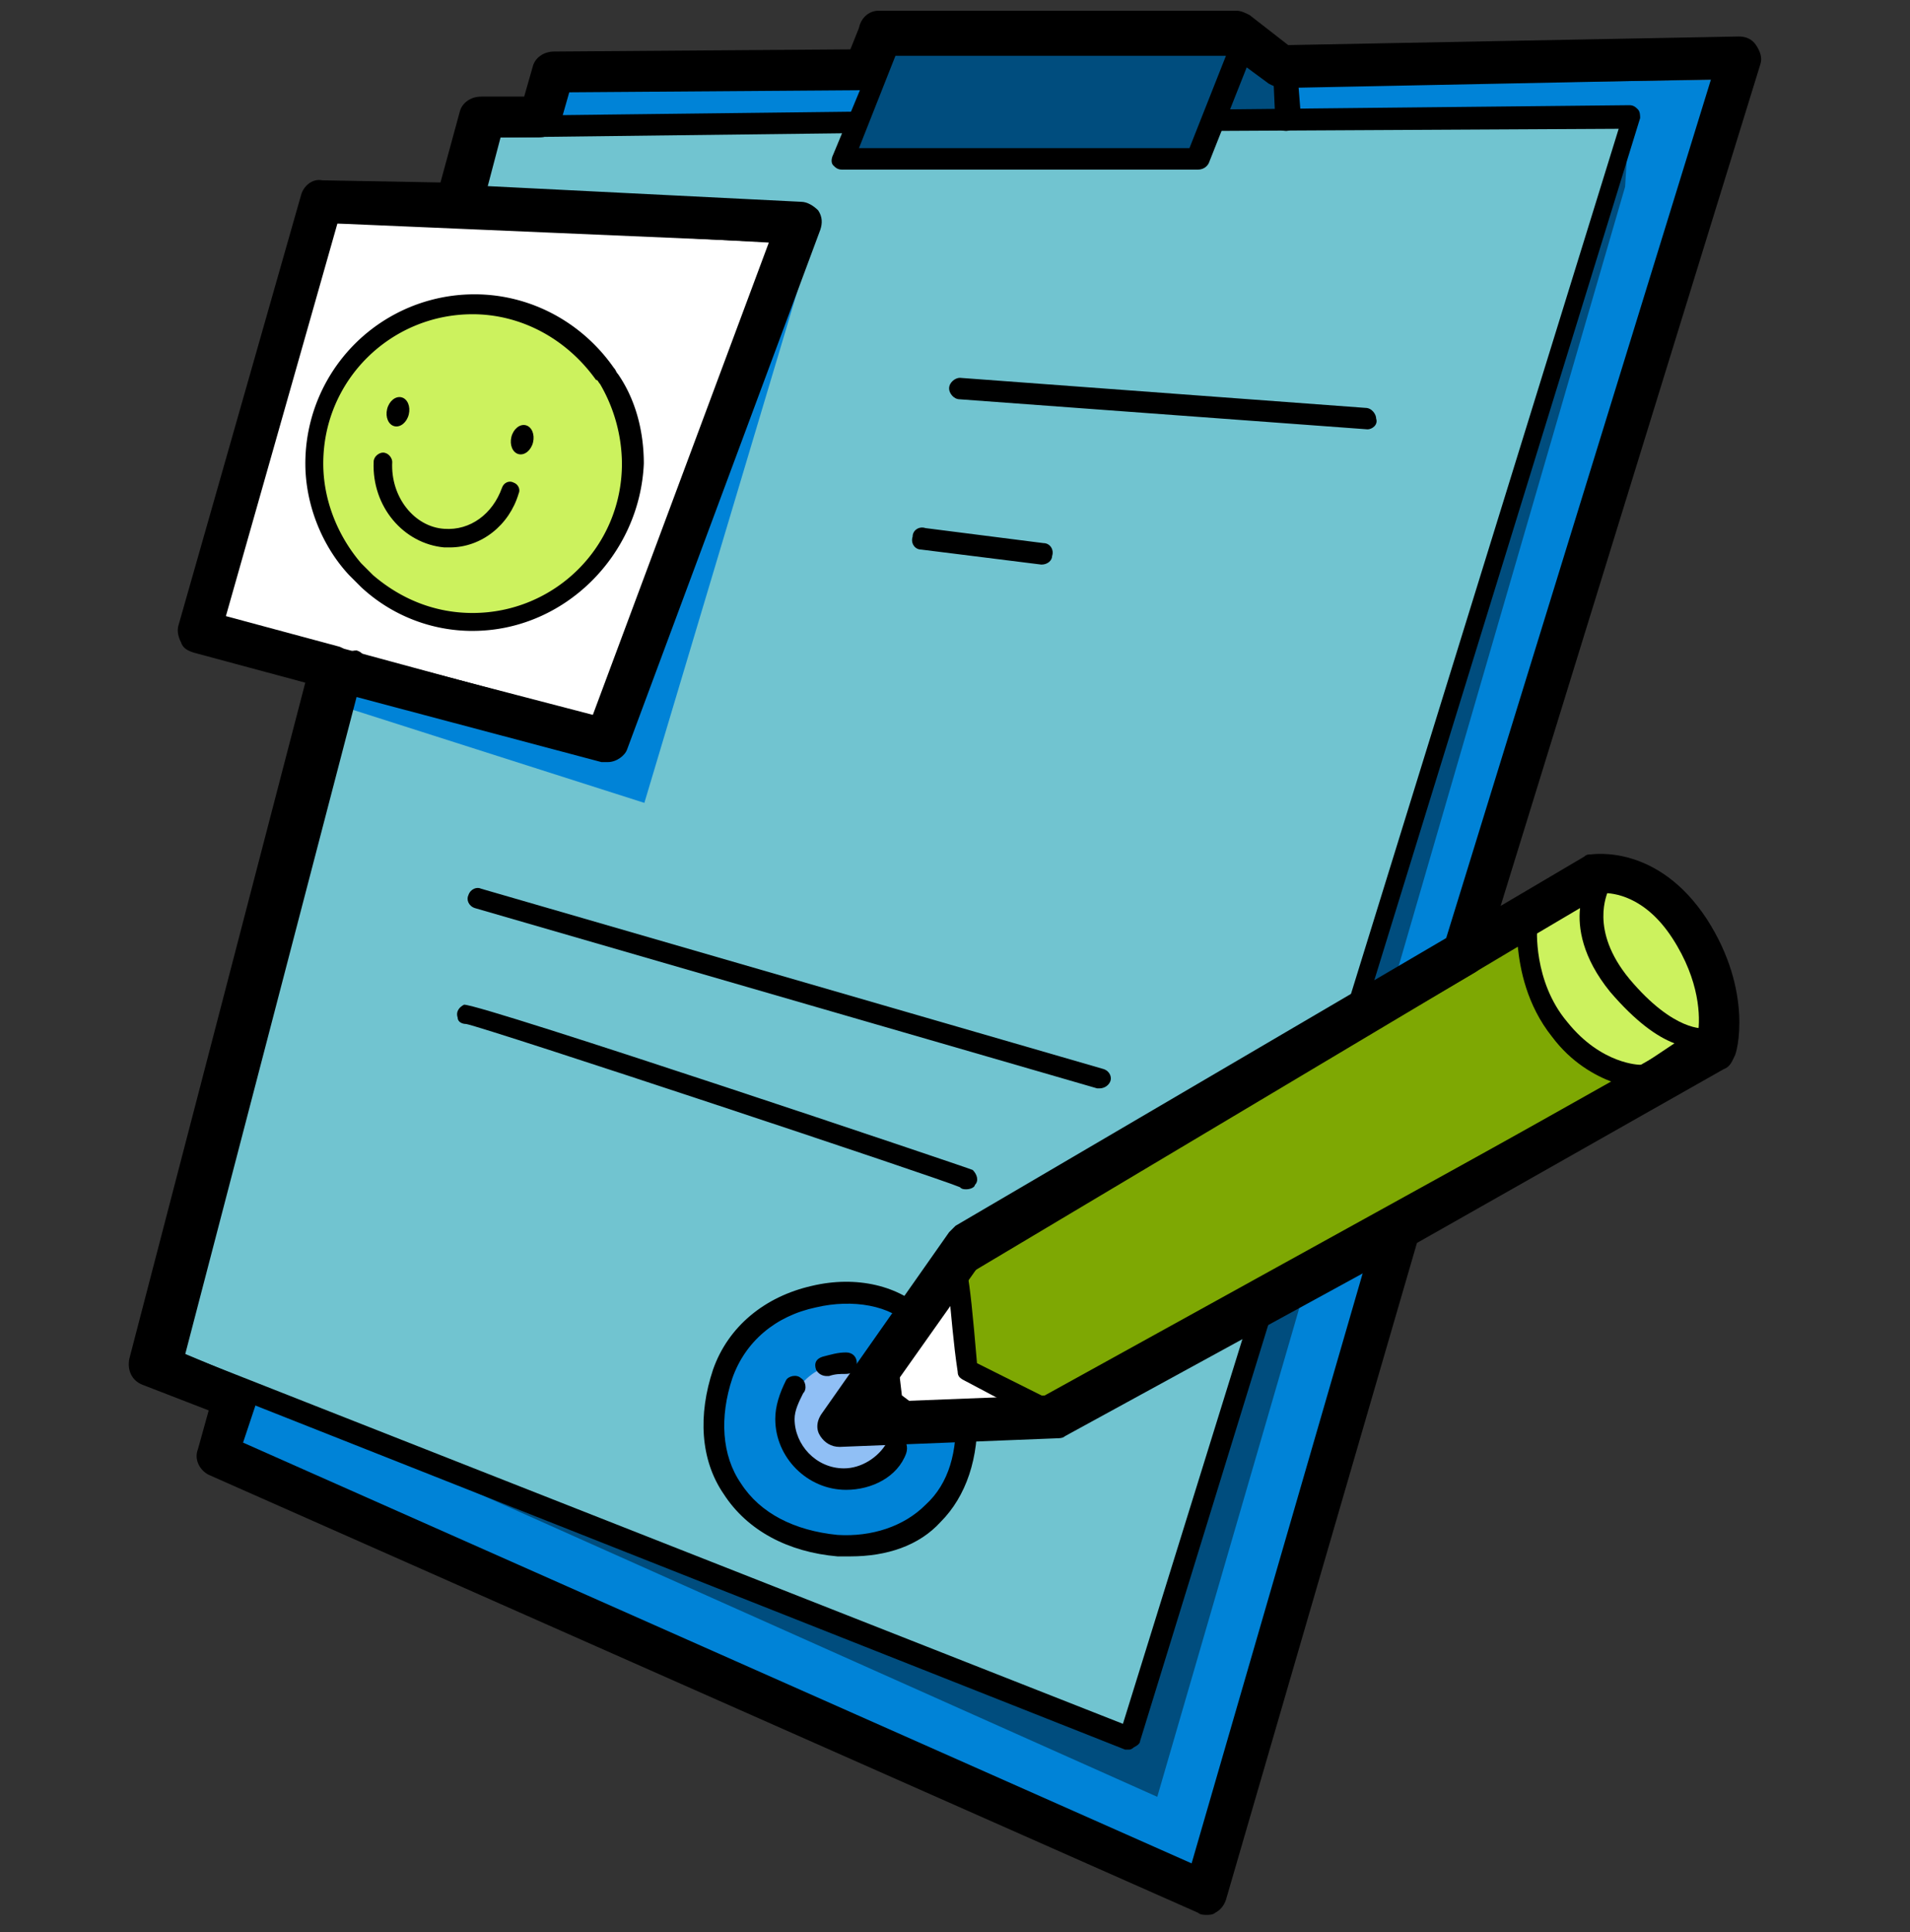 <svg width="89" height="90" fill="none" xmlns="http://www.w3.org/2000/svg"><rect width="100%" height="100%" fill="#333333" stroke="none"/><g clip-path="url(#clip0_477_3357)"><path d="M71.725 42.9c-.6.3-.7.1-.4 2.3.3 2.2 1.7 3.7 3.8 4.7 0 0 1 .5 1.9 0 .8-.5 3.3-1.4 2.9-2.7-.4-1.3-1.9-4.4-4-5.7 0 0-.8-.7-1.9-.1-1 .7-2.3 1.5-2.3 1.5z" fill="#CCF25E"/><path d="M25.825 3.3l14.8.9.8-2.1h16.4l1.9 1 .1.9 21.3-.3-24.9 84.5-46.1-21.4 9.4-35.2-9.7-2.6 5.2-19.2 10.2.5.6-7z" fill="#0083D7"/><path d="M75.925 5.4l-.2 3.3-21.8 75-41.2-18.4 39.9 15.7 23.3-75.6zm-36.7 2l2.2-5.3h16.4l1.9 1 .2 2.5h-3.4l-.7 1.8h-16.6z" fill="#004D7E"/><path d="M22.925 5.9l17-.1-.7 1.6h16.6l.7-1.8 19.4-.2-13.1 42.7-3.9 12.5-6.3 20.4-44.6-17.5 8.5-32.6 11.9 3.2 8.7-23.3-15.3-.7 1.1-4.2z" fill="#71C4D0"/><path d="M39.325 72.1c3.424 0 6.2-2.597 6.2-5.8s-2.776-5.8-6.2-5.8c-3.424 0-6.2 2.597-6.2 5.8s2.776 5.8 6.2 5.8z" fill="#0083D7"/><path d="M39.425 68.9a2.7 2.7 0 100-5.4 2.7 2.7 0 000 5.4z" fill="#90BFF5"/><path d="M37.325 13l-7.3 24.4-14.1-4.5.6-2 11.9 3.2-6.8-22.5.6-2.9 15.1 4.3z" fill="#0083D7"/><path d="M15.025 9.8l22.1 1-8.7 23.3-18.6-5.1 5.2-19.2z" fill="#fff"/><path d="M21.887 28.725a7.113 7.113 0 100-14.225 7.113 7.113 0 000 14.225z" fill="#CCF25E"/><path d="M39.725 65.9l4.3-6.3s.2-.8 5.9-3.7c5.6-2.9 21.3-12.6 21.3-12.6s.3 3.2 1.3 4.5c1.3 1.6 3.9 2.5 3.9 2.5l-27.6 15.2-9.1.4z" fill="#7EA803"/><path d="M44.525 59.2l-4.8 6.7 8.8-.2-3.5-1.8-.5-4.7z" fill="#fff"/><path d="M22.021 29.39a7.618 7.618 0 01-5.195-2.042l-.557-.557c-1.299-1.391-2.041-3.34-2.041-5.195a7.88 7.88 0 017.886-7.886c2.598 0 5.01 1.299 6.494 3.433.093.092.093.185.186.278.835 1.206 1.206 2.69 1.206 4.175-.186 4.268-3.711 7.793-7.979 7.793zm0-14.752c-3.804 0-6.958 3.061-6.958 6.958 0 1.67.65 3.34 1.763 4.639l.556.556c1.3 1.114 2.877 1.763 4.64 1.763 3.803 0 6.958-3.061 6.958-6.958a7.437 7.437 0 00-1.021-3.711c-.093-.093-.093-.186-.186-.186-1.391-1.948-3.525-3.061-5.752-3.061z" fill="#000"/><path d="M20.963 25.5h-.26c-1.906-.173-3.378-1.905-3.292-3.984 0-.26.26-.433.433-.433.26 0 .433.26.433.433-.086 1.646 1.04 3.032 2.426 3.118 1.212.087 2.252-.693 2.685-1.905.086-.26.346-.347.52-.26.26.086.346.346.26.52-.434 1.472-1.733 2.511-3.205 2.511zm-1.915-6.196c.09-.371-.061-.728-.34-.796-.28-.069-.579.178-.67.55-.09.371.062.728.34.796.28.068.579-.178.67-.55zm5.79 1.301c.09-.372-.062-.728-.34-.797-.28-.068-.579.178-.67.55-.09.372.062.729.34.797.28.068.579-.178.67-.55z" fill="#000"/><path d="M28.425 34.6h-.1l-18.6-5.1c-.1 0-.2-.1-.3-.2-.1-.1-.1-.3 0-.4l5.1-19.2c.1-.2.3-.4.5-.4l22.1 1c.2 0 .3.1.4.2.1.1.1.3.1.5l-8.7 23.3c-.1.2-.3.3-.5.3zm-18-5.9l17.7 4.8 8.3-22.2-21-.9-5 18.3z" fill="#000"/><path d="M21.825 10.6h-.1c-.3-.1-.4-.3-.4-.6l1.1-4.2c.1-.2.3-.4.5-.4l17-.2c.3 0 .5.2.5.5s-.2.5-.5.5l-16.6.2-1 3.8c0 .2-.2.4-.5.4zm41 38h-.1c-.3-.1-.4-.4-.3-.6l13-42-18.9.1c-.3 0-.5-.2-.5-.5s.2-.5.5-.5l19.4-.2c.2 0 .3.1.4.2.1.1.1.3.1.4l-13.2 42.8c0 .2-.2.3-.4.3zm-10.2 32.9h-.2l-44.5-17.6c-.2-.1-.4-.3-.3-.6l8.4-32.6c.1-.3.3-.4.6-.4.3.1.4.3.4.6l-8.4 32.2 43.7 17.2 6.4-20.6c.1-.3.4-.4.6-.3.3.1.4.4.3.6l-6.5 21.1c0 .1-.1.2-.3.3 0 0-.1.1-.2.1z" fill="#000"/><path d="M55.825 7.9h-16.6c-.2 0-.3-.1-.4-.2-.1-.1-.1-.3 0-.5l2.2-5.3c.1-.2.3-.3.5-.3h16.4c.2 0 .3.1.4.2.1.1.1.3.1.5l-2.1 5.3c-.1.2-.3.3-.5.3zm-15.8-1h15.4l1.7-4.3h-15.4l-1.7 4.3z" fill="#000"/><path d="M59.925 6.1c-.3 0-.5-.2-.5-.5l-.1-2.2-1.6-.9c-.2-.1-.3-.4-.2-.7.1-.2.4-.3.7-.2l1.9 1c.2.1.3.2.3.4l.2 2.5c-.2.3-.4.6-.7.6z" fill="#000"/><path d="M56.225 89.2c-.1 0-.3 0-.4-.1l-46.1-20.4c-.4-.2-.7-.7-.5-1.2l.5-1.8-3.1-1.2c-.5-.2-.7-.7-.6-1.2l8.2-31.5-5.2-1.4c-.3-.1-.5-.2-.6-.5-.1-.2-.2-.5-.1-.8l5.7-20c.1-.4.5-.8 1-.7l5.5.1.9-3.3c.1-.4.5-.7 1-.7h2l.4-1.4c.1-.4.5-.7 1-.7l13.8-.1.4-1c.1-.5.5-.8.9-.8h16.7c.2 0 .4.1.6.2l1.8 1.4 21-.4c.3 0 .6.1.8.4.2.3.3.6.2.9l-12.1 39.2 3.9-2.3c.1-.1.2-.1.3-.1.1 0 3.1-.5 5.4 3 2.2 3.4 1.4 6.3 1.3 6.4-.1.2-.2.5-.5.6l-14.3 8.1-8.9 30.6c-.1.3-.3.5-.5.6-.1.1-.3.1-.4.1zm-44.9-22l44.2 19.6 8.7-30c.1-.3.2-.5.5-.6l14.4-8.1c.1-.7.1-2.4-1.2-4.4-1.3-2-2.8-2.1-3.2-2.1l-6 3.5c-.4.2-.8.2-1.1-.1-.3-.3-.5-.7-.3-1.1l12.4-40.2-20 .4c-.2 0-.4-.1-.6-.2l-1.9-1.4h-15.6l-.4 1c-.1.4-.5.7-.9.7l-13.8.1-.4 1.4c-.1.4-.5.7-1 .7h-2l-.9 3.3c-.1.4-.5.8-1 .7h-5.5l-5.2 18.3 5.2 1.4c.5.1.8.7.7 1.2l-8.2 31.6 3.1 1.3c.5.2.7.7.6 1.2l-.6 1.8z" fill="#000"/><path d="M63.725 20s-.1 0 0 0l-19-1.4c-.3 0-.5-.3-.5-.5 0-.3.3-.5.5-.5l18.9 1.4c.3 0 .5.3.5.5.1.3-.2.5-.4.5zm-15.2 6.3l-5.6-.7c-.3 0-.5-.3-.4-.6 0-.3.3-.5.6-.4l5.5.7c.3 0 .5.3.4.6 0 .2-.2.4-.5.4zm2.7 24.4h-.1l-29-8.4c-.3-.1-.4-.4-.3-.6.1-.3.4-.4.6-.3l29 8.4c.3.1.4.4.3.6-.1.2-.3.3-.5.3zm-6.2 4.7c-.1 0-.2 0-.3-.1-.9-.4-22-7.4-23-7.6-.2 0-.4-.1-.4-.3-.1-.3.1-.5.3-.6.9 0 23.5 7.6 23.7 7.7.2.2.3.5.1.7 0 .1-.2.2-.4.2zm-5.4 17.1h-.6c-2.3-.2-4.2-1.2-5.3-2.9-1.1-1.6-1.2-3.7-.5-5.8.7-2 2.4-3.4 4.6-3.9 2.1-.5 4.1 0 5.3 1.2.2.2.2.5 0 .7-.2.2-.5.2-.7 0-.9-1-2.7-1.3-4.4-.9-1.9.4-3.3 1.6-3.9 3.3-.6 1.8-.5 3.6.4 4.9.9 1.4 2.5 2.2 4.5 2.4 1.6.1 3.1-.4 4.1-1.4 1.1-1 1.5-2.5 1.4-4.3 0-.3.2-.5.5-.5s.5.2.5.5c.1 2.1-.5 3.9-1.7 5.1-1 1.1-2.5 1.6-4.2 1.6z" fill="#000"/><path d="M39.725 66.4c-.2 0-.3-.1-.4-.3-.1-.2-.1-.4 0-.5 4.7-7.2 4.8-7.1 5.3-7 .4.1.5.2.9 4.9l3.2 1.6c.2.1.3.3.3.6s-.2.4-.5.4l-8.8.3zm4.5-6.1c-.8 1.1-2.2 3.1-3.5 5.1l5.9-.2-1.7-.9c-.2-.1-.3-.2-.3-.4-.2-1.3-.3-2.7-.4-3.6z" fill="#000"/><path d="M48.525 66.2c-.2 0-.3-.1-.4-.3-.1-.2 0-.5.2-.7l26.8-14.8c-.8-.3-1.9-.9-2.8-2.1-1.2-1.5-1.5-3.2-1.6-4.2l-26 15.5c-.2.1-.5.1-.7-.2-.1-.2-.1-.5.2-.7l26.7-16c.2-.1.4-.1.5 0 .2.1.3.3.2.5 0 0-.2 2.5 1.4 4.4 1.6 2 3.4 2 3.4 2 .2 0 .4.2.5.4.1.2 0 .4-.2.6l-27.9 15.5c-.1 0-.2.1-.3.1z" fill="#000"/><path d="M76.425 50.7c-.2 0-.3-.1-.4-.2-.1-.2-.1-.5.2-.7l1.8-1.2c-.8-.3-1.8-1-3-2.4-1.3-1.6-1.5-3-1.4-3.9l-2.2 1.3c-.2.1-.5.1-.7-.2-.1-.2-.1-.5.2-.7l3.3-1.9c.2-.1.4-.1.6.1.2.2.2.4.1.6 0 .1-.9 1.8 1 4.1 2.1 2.5 3.5 2.3 3.5 2.3.2-.1.5.1.6.3.1.2 0 .5-.2.6l-3 1.9h-.4zm-34.9 12.7l.2 1.8.8.7h-2.6l1.6-2.5z" fill="#000"/><path d="M39.925 66.1c-.1 0-.2 0-.2-.1v-.3l1.6-2.5c.1-.1.2-.1.3-.1.1 0 .2.1.2.2l.2 1.7.8.6c.1.1.1.2.1.3 0 .1-.1.2-.2.2h-2.8zm1.4-2l-1 1.5h1.5l-.3-.2c-.1 0-.1-.1-.1-.2l-.1-1.1zm-2.8 0c-.2 0-.4-.1-.5-.3-.1-.3 0-.5.3-.6.4-.1.7-.2 1.1-.2.3 0 .5.2.5.5s-.2.5-.5.5-.5 0-.8.1h-.1z" fill="#000"/><path d="M39.425 69.4c-1.8 0-3.3-1.5-3.3-3.3 0-.6.2-1.2.5-1.8.1-.2.5-.3.7-.1.2.1.3.5.1.7-.2.4-.4.8-.4 1.2 0 1.2 1 2.3 2.3 2.3.8 0 1.6-.5 2-1.2.1-.2.4-.3.7-.2.2.1.3.4.2.7-.4 1.1-1.6 1.7-2.8 1.7z" fill="#000"/><path d="M39.125 67.4c-.4 0-.7-.2-.9-.5-.2-.3-.2-.7.1-1.1l5.9-8.4.3-.3 23.2-13.6c.5-.3 1.1-.1 1.4.4.3.5.1 1.1-.4 1.4l-23 13.5-4.6 6.5 7.7-.3 15.9-8.7c.5-.3 1.1-.1 1.4.4.3.5.1 1.1-.4 1.4l-16.1 8.8c-.1.1-.3.1-.4.1l-10.1.4s.1 0 0 0zm-10.8-31.9h-.3l-12.8-3.4c-.5-.1-.9-.7-.7-1.2.1-.5.7-.9 1.2-.7l11.9 3.1 8.2-22-14.6-.8c-.6 0-1-.5-.9-1 0-.6.5-1 1-.9l16 .8c.3 0 .6.2.8.4.2.3.2.6.1.9l-9 24.2c-.1.3-.5.6-.9.6z" fill="#000"/></g><defs><clipPath id="clip0_477_3357"><path fill="#fff" transform="translate(0 .5)" d="M0 0h89v89H0z"/></clipPath></defs></svg>